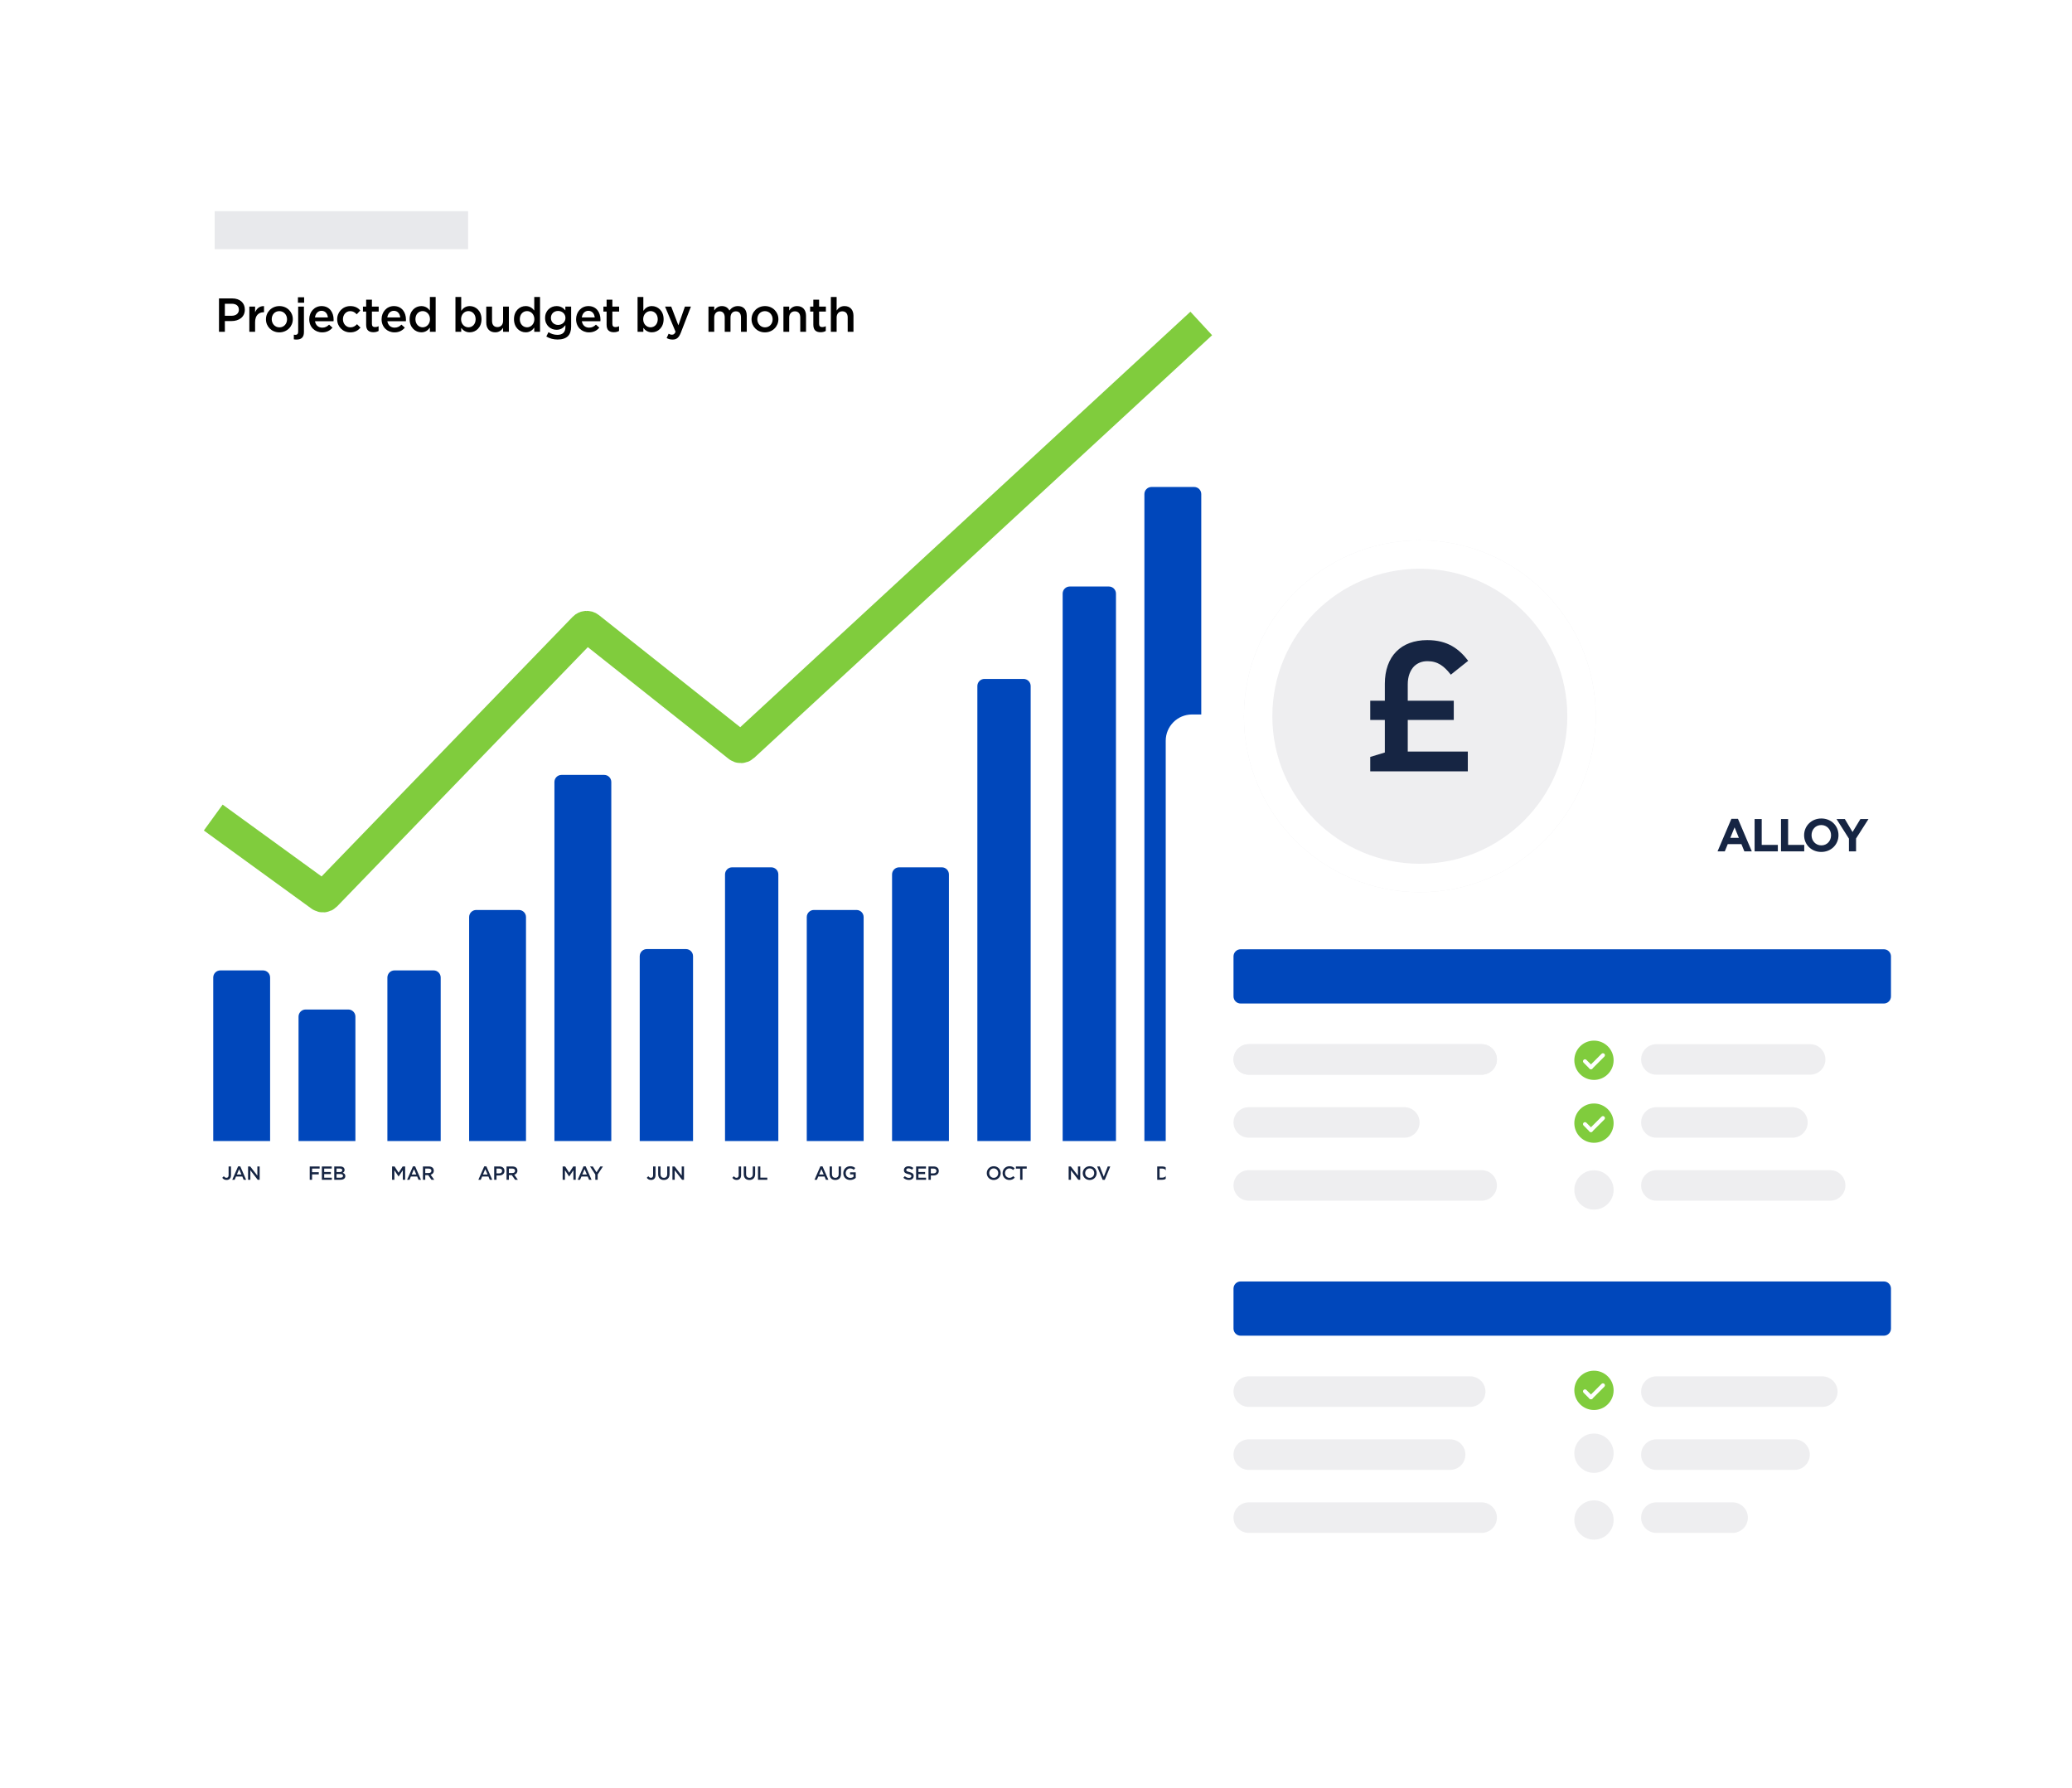<svg width="583" height="503" viewBox="0 0 583 503" fill="none" xmlns="http://www.w3.org/2000/svg">
<g filter="url(#filter0_d_5_1286)">
<path d="M365 33H39C34.582 33 31 36.582 31 41V361C31 365.418 34.582 369 39 369H365C369.418 369 373 365.418 373 361V41C373 36.582 369.418 33 365 33Z" fill="white"/>
</g>
<path d="M61.618 93.343H63.268V90.324H65.133C67.2 90.324 68.891 89.223 68.891 87.117V87.09C68.891 85.198 67.508 83.95 65.321 83.95H61.618V93.343ZM63.268 88.834V85.453H65.187C66.422 85.453 67.213 86.03 67.213 87.13V87.157C67.213 88.136 66.435 88.834 65.187 88.834H63.268ZM70.154 93.343H71.778V90.646C71.778 88.767 72.771 87.841 74.193 87.841H74.287V86.124C73.039 86.07 72.221 86.795 71.778 87.855V86.258H70.154V93.343ZM78.59 93.504C80.778 93.504 82.388 91.826 82.388 89.814V89.787C82.388 87.761 80.791 86.11 78.617 86.11C76.444 86.11 74.833 87.788 74.833 89.814V89.841C74.833 91.853 76.43 93.504 78.59 93.504ZM78.617 92.095C77.356 92.095 76.457 91.048 76.457 89.814V89.787C76.457 88.552 77.289 87.533 78.59 87.533C79.865 87.533 80.764 88.566 80.764 89.814V89.841C80.764 91.062 79.932 92.095 78.617 92.095ZM83.829 85.171H85.574V83.628H83.829V85.171ZM83.454 95.53C84.782 95.53 85.52 94.872 85.52 93.437V86.258H83.896V93.343C83.896 93.96 83.588 94.202 83.132 94.202C82.984 94.202 82.836 94.188 82.675 94.161V95.463C82.93 95.503 83.145 95.53 83.454 95.53ZM90.65 93.504C91.952 93.504 92.878 92.98 93.549 92.175L92.596 91.33C92.032 91.88 91.469 92.175 90.677 92.175C89.63 92.175 88.812 91.531 88.638 90.377H93.844C93.857 90.216 93.871 90.069 93.871 89.921C93.871 87.881 92.73 86.11 90.476 86.11C88.45 86.11 87.014 87.774 87.014 89.8V89.827C87.014 92.014 88.597 93.504 90.65 93.504ZM88.624 89.304C88.772 88.204 89.469 87.439 90.463 87.439C91.536 87.439 92.153 88.257 92.26 89.304H88.624ZM98.537 93.504C99.919 93.504 100.737 92.954 101.435 92.175L100.455 91.209C99.945 91.733 99.382 92.095 98.617 92.095C97.369 92.095 96.497 91.075 96.497 89.814V89.787C96.497 88.552 97.356 87.533 98.537 87.533C99.355 87.533 99.878 87.895 100.375 88.418L101.381 87.331C100.724 86.607 99.892 86.11 98.55 86.11C96.43 86.11 94.873 87.801 94.873 89.814V89.841C94.873 91.853 96.43 93.504 98.537 93.504ZM105.064 93.464C105.668 93.464 106.124 93.329 106.527 93.101V91.773C106.205 91.934 105.883 92.014 105.521 92.014C104.97 92.014 104.648 91.759 104.648 91.129V87.653H106.554V86.258H104.648V84.312H103.025V86.258H102.126V87.653H103.025V91.384C103.025 92.94 103.87 93.464 105.064 93.464ZM111.005 93.504C112.306 93.504 113.232 92.98 113.903 92.175L112.951 91.33C112.387 91.88 111.823 92.175 111.032 92.175C109.985 92.175 109.167 91.531 108.992 90.377H114.198C114.212 90.216 114.225 90.069 114.225 89.921C114.225 87.881 113.085 86.11 110.83 86.11C108.804 86.11 107.368 87.774 107.368 89.8V89.827C107.368 92.014 108.952 93.504 111.005 93.504ZM108.979 89.304C109.126 88.204 109.824 87.439 110.817 87.439C111.89 87.439 112.508 88.257 112.615 89.304H108.979ZM118.542 93.49C119.696 93.49 120.434 92.9 120.957 92.162V93.343H122.581V83.547H120.957V87.358C120.448 86.701 119.71 86.11 118.542 86.11C116.851 86.11 115.255 87.439 115.255 89.787V89.814C115.255 92.162 116.878 93.49 118.542 93.49ZM118.931 92.081C117.831 92.081 116.892 91.182 116.892 89.814V89.787C116.892 88.378 117.818 87.519 118.931 87.519C120.018 87.519 120.984 88.418 120.984 89.787V89.814C120.984 91.169 120.018 92.081 118.931 92.081ZM132.177 93.49C133.868 93.49 135.478 92.162 135.478 89.814V89.787C135.478 87.439 133.854 86.11 132.177 86.11C131.036 86.11 130.298 86.701 129.775 87.439V83.547H128.151V93.343H129.775V92.242C130.272 92.9 131.01 93.49 132.177 93.49ZM131.801 92.081C130.701 92.081 129.735 91.182 129.735 89.814V89.787C129.735 88.432 130.701 87.519 131.801 87.519C132.902 87.519 133.827 88.418 133.827 89.787V89.814C133.827 91.209 132.915 92.081 131.801 92.081ZM139.344 93.49C140.444 93.49 141.102 92.913 141.558 92.242V93.343H143.182V86.258H141.558V90.257C141.558 91.357 140.901 92.014 139.961 92.014C138.995 92.014 138.445 91.384 138.445 90.283V86.258H136.821V90.766C136.821 92.417 137.747 93.49 139.344 93.49ZM147.909 93.49C149.063 93.49 149.801 92.9 150.325 92.162V93.343H151.948V83.547H150.325V87.358C149.815 86.701 149.077 86.11 147.909 86.11C146.219 86.11 144.622 87.439 144.622 89.787V89.814C144.622 92.162 146.245 93.49 147.909 93.49ZM148.298 92.081C147.198 92.081 146.259 91.182 146.259 89.814V89.787C146.259 88.378 147.185 87.519 148.298 87.519C149.385 87.519 150.351 88.418 150.351 89.787V89.814C150.351 91.169 149.385 92.081 148.298 92.081ZM156.888 95.517C158.163 95.517 159.155 95.208 159.8 94.564C160.39 93.973 160.699 93.088 160.699 91.894V86.258H159.075V87.318C158.525 86.66 157.787 86.11 156.593 86.11C154.942 86.11 153.372 87.345 153.372 89.438V89.465C153.372 91.545 154.929 92.779 156.593 92.779C157.76 92.779 158.498 92.242 159.088 91.478V92.028C159.088 93.45 158.297 94.202 156.848 94.202C155.881 94.202 155.076 93.92 154.325 93.45L153.721 94.671C154.633 95.221 155.72 95.517 156.888 95.517ZM157.022 91.411C155.908 91.411 155.009 90.619 155.009 89.451V89.425C155.009 88.257 155.895 87.479 157.022 87.479C158.149 87.479 159.102 88.271 159.102 89.438V89.465C159.102 90.605 158.149 91.411 157.022 91.411ZM165.732 93.504C167.034 93.504 167.96 92.98 168.63 92.175L167.678 91.33C167.114 91.88 166.551 92.175 165.759 92.175C164.712 92.175 163.894 91.531 163.719 90.377H168.926C168.939 90.216 168.953 90.069 168.953 89.921C168.953 87.881 167.812 86.11 165.558 86.11C163.532 86.11 162.096 87.774 162.096 89.8V89.827C162.096 92.014 163.679 93.504 165.732 93.504ZM163.706 89.304C163.854 88.204 164.551 87.439 165.544 87.439C166.618 87.439 167.235 88.257 167.342 89.304H163.706ZM172.719 93.464C173.323 93.464 173.779 93.329 174.182 93.101V91.773C173.86 91.934 173.538 92.014 173.176 92.014C172.625 92.014 172.303 91.759 172.303 91.129V87.653H174.209V86.258H172.303V84.312H170.68V86.258H169.781V87.653H170.68V91.384C170.68 92.94 171.525 93.464 172.719 93.464ZM183.419 93.49C185.109 93.49 186.72 92.162 186.72 89.814V89.787C186.72 87.439 185.096 86.11 183.419 86.11C182.278 86.11 181.54 86.701 181.017 87.439V83.547H179.393V93.343H181.017V92.242C181.513 92.9 182.251 93.49 183.419 93.49ZM183.043 92.081C181.943 92.081 180.976 91.182 180.976 89.814V89.787C180.976 88.432 181.943 87.519 183.043 87.519C184.143 87.519 185.069 88.418 185.069 89.787V89.814C185.069 91.209 184.157 92.081 183.043 92.081ZM189.252 95.53C190.393 95.53 191.023 94.993 191.587 93.544L194.405 86.258H192.714L190.876 91.518L188.863 86.258H187.132L190.084 93.343C189.816 93.96 189.534 94.161 189.078 94.161C188.742 94.161 188.42 94.054 188.125 93.893L187.575 95.101C188.071 95.369 188.568 95.53 189.252 95.53ZM199.341 93.343H200.965V89.358C200.965 88.257 201.582 87.586 202.481 87.586C203.38 87.586 203.917 88.204 203.917 89.304V93.343H205.541V89.344C205.541 88.204 206.171 87.586 207.057 87.586C207.969 87.586 208.493 88.19 208.493 89.317V93.343H210.116V88.821C210.116 87.09 209.177 86.11 207.634 86.11C206.56 86.11 205.809 86.607 205.232 87.358C204.856 86.607 204.145 86.11 203.125 86.11C202.038 86.11 201.421 86.701 200.965 87.331V86.258H199.341V93.343ZM215.221 93.504C217.408 93.504 219.018 91.826 219.018 89.814V89.787C219.018 87.761 217.421 86.11 215.247 86.11C213.074 86.11 211.464 87.788 211.464 89.814V89.841C211.464 91.853 213.06 93.504 215.221 93.504ZM215.247 92.095C213.986 92.095 213.087 91.048 213.087 89.814V89.787C213.087 88.552 213.919 87.533 215.221 87.533C216.495 87.533 217.394 88.566 217.394 89.814V89.841C217.394 91.062 216.562 92.095 215.247 92.095ZM220.433 93.343H222.056V89.344C222.056 88.244 222.714 87.586 223.653 87.586C224.619 87.586 225.169 88.217 225.169 89.317V93.343H226.793V88.834C226.793 87.184 225.867 86.11 224.27 86.11C223.17 86.11 222.513 86.687 222.056 87.358V86.258H220.433V93.343ZM230.89 93.464C231.494 93.464 231.95 93.329 232.353 93.101V91.773C232.03 91.934 231.708 92.014 231.346 92.014C230.796 92.014 230.474 91.759 230.474 91.129V87.653H232.379V86.258H230.474V84.312H228.85V86.258H227.951V87.653H228.85V91.384C228.85 92.94 229.696 93.464 230.89 93.464ZM233.78 93.343H235.403V89.344C235.403 88.244 236.061 87.586 237 87.586C237.966 87.586 238.516 88.217 238.516 89.317V93.343H240.14V88.834C240.14 87.184 239.214 86.11 237.617 86.11C236.517 86.11 235.859 86.687 235.403 87.358V83.547H233.78V93.343Z" fill="black"/>
<path d="M63.738 331.952C64.117 331.952 64.428 331.84 64.647 331.621C64.866 331.402 65 331.075 65 330.626V328.156H64.321V330.605C64.321 331.113 64.085 331.343 63.727 331.343C63.406 331.343 63.192 331.182 62.973 330.899L62.54 331.348C62.791 331.69 63.16 331.952 63.738 331.952ZM65.349 331.899H66.023L66.408 330.995H68.178L68.558 331.899H69.253L67.606 328.129H66.996L65.349 331.899ZM66.649 330.412L67.29 328.915L67.937 330.412H66.649ZM69.799 331.899H70.447V329.236L72.511 331.899H73.061V328.156H72.414V330.744L70.409 328.156H69.799V331.899Z" fill="#162543"/>
<path d="M87.148 331.899H87.806V330.375H89.693V329.776H87.806V328.755H89.934V328.156H87.148V331.899ZM90.562 331.899H93.364V331.311H91.22V330.311H93.097V329.717H91.22V328.744H93.337V328.156H90.562V331.899ZM94.049 331.899H95.781C96.616 331.899 97.166 331.541 97.166 330.872V330.862C97.166 330.348 96.867 330.108 96.423 329.953C96.701 329.808 96.958 329.573 96.958 329.118V329.108C96.958 328.862 96.872 328.653 96.707 328.487C96.487 328.268 96.161 328.156 95.728 328.156H94.049V331.899ZM96.3 329.225C96.3 329.568 96.022 329.733 95.594 329.733H94.696V328.739H95.642C96.07 328.739 96.3 328.915 96.3 329.215V329.225ZM96.509 330.803C96.509 331.145 96.236 331.316 95.787 331.316H94.696V330.289H95.739C96.257 330.289 96.509 330.471 96.509 330.792V330.803Z" fill="#162543"/>
<path d="M110.321 331.899H110.968V329.225L112.139 330.979H112.16L113.342 329.215V331.899H114V328.156H113.299L112.16 329.926L111.021 328.156H110.321V331.899ZM114.547 331.899H115.221L115.606 330.995H117.376L117.755 331.899H118.451L116.804 328.129H116.194L114.547 331.899ZM115.846 330.412L116.488 328.915L117.135 330.412H115.846ZM118.997 331.899H119.655V330.594H120.478L121.398 331.899H122.179L121.168 330.482C121.687 330.332 122.056 329.963 122.056 329.348V329.338C122.056 329.011 121.944 328.739 121.746 328.53C121.505 328.295 121.136 328.156 120.666 328.156H118.997V331.899ZM119.655 330.011V328.755H120.612C121.104 328.755 121.387 328.969 121.387 329.375V329.386C121.387 329.771 121.088 330.011 120.617 330.011H119.655Z" fill="#162543"/>
<path d="M134.599 331.899H135.273L135.658 330.995H137.428L137.807 331.899H138.503L136.856 328.129H136.246L134.599 331.899ZM135.898 330.412L136.54 328.915L137.187 330.412H135.898ZM139.049 331.899H139.707V330.696H140.45C141.279 330.696 141.947 330.252 141.947 329.418V329.407C141.947 328.653 141.402 328.156 140.525 328.156H139.049V331.899ZM139.707 330.102V328.755H140.472C140.964 328.755 141.279 328.979 141.279 329.423V329.434C141.279 329.824 140.969 330.102 140.472 330.102H139.707ZM142.526 331.899H143.184V330.594H144.007L144.927 331.899H145.707L144.697 330.482C145.216 330.332 145.584 329.963 145.584 329.348V329.338C145.584 329.011 145.472 328.739 145.274 328.53C145.034 328.295 144.665 328.156 144.194 328.156H142.526V331.899ZM143.184 330.011V328.755H144.141C144.633 328.755 144.916 328.969 144.916 329.375V329.386C144.916 329.771 144.617 330.011 144.146 330.011H143.184Z" fill="#162543"/>
<path d="M158.314 331.899H158.961V329.225L160.133 330.979H160.154L161.336 329.215V331.899H161.993V328.156H161.293L160.154 329.926L159.015 328.156H158.314V331.899ZM162.541 331.899H163.214L163.599 330.995H165.369L165.749 331.899H166.444L164.797 328.129H164.188L162.541 331.899ZM163.84 330.412L164.482 328.915L165.129 330.412H163.84ZM167.502 331.899H168.165V330.407L169.652 328.156H168.898L167.839 329.808L166.797 328.156H166.016L167.502 330.423V331.899Z" fill="#162543"/>
<path d="M183.182 331.952C183.561 331.952 183.871 331.84 184.091 331.621C184.31 331.402 184.443 331.075 184.443 330.626V328.156H183.764V330.605C183.764 331.113 183.529 331.343 183.171 331.343C182.85 331.343 182.636 331.182 182.417 330.899L181.984 331.348C182.235 331.69 182.604 331.952 183.182 331.952ZM186.784 331.958C187.763 331.958 188.394 331.396 188.394 330.279V328.156H187.736V330.311C187.736 331.001 187.378 331.348 186.795 331.348C186.201 331.348 185.849 330.985 185.849 330.284V328.156H185.191V330.311C185.191 331.396 185.816 331.958 186.784 331.958ZM189.201 331.899H189.848V329.236L191.913 331.899H192.463V328.156H191.816V330.744L189.811 328.156H189.201V331.899Z" fill="#162543"/>
<path d="M207.258 331.952C207.638 331.952 207.948 331.84 208.167 331.621C208.386 331.402 208.52 331.075 208.52 330.626V328.156H207.841V330.605C207.841 331.113 207.605 331.343 207.247 331.343C206.926 331.343 206.713 331.182 206.493 330.899L206.06 331.348C206.311 331.69 206.68 331.952 207.258 331.952ZM210.861 331.958C211.839 331.958 212.47 331.396 212.47 330.279V328.156H211.813V330.311C211.813 331.001 211.454 331.348 210.871 331.348C210.278 331.348 209.925 330.985 209.925 330.284V328.156H209.267V330.311C209.267 331.396 209.893 331.958 210.861 331.958ZM213.278 331.899H215.903V331.3H213.936V328.156H213.278V331.899Z" fill="#162543"/>
<path d="M229.177 331.899H229.851L230.236 330.995H232.006L232.386 331.899H233.081L231.434 328.129H230.824L229.177 331.899ZM230.477 330.412L231.118 328.915L231.765 330.412H230.477ZM235.026 331.958C236.005 331.958 236.636 331.396 236.636 330.279V328.156H235.978V330.311C235.978 331.001 235.62 331.348 235.037 331.348C234.443 331.348 234.091 330.985 234.091 330.284V328.156H233.433V330.311C233.433 331.396 234.058 331.958 235.026 331.958ZM239.219 331.963C239.882 331.963 240.406 331.696 240.78 331.38V329.808H239.187V330.386H240.144V331.081C239.914 331.252 239.598 331.364 239.24 331.364C238.475 331.364 237.967 330.797 237.967 330.027V330.017C237.967 329.3 238.497 328.701 239.181 328.701C239.652 328.701 239.941 328.851 240.229 329.097L240.646 328.6C240.261 328.273 239.855 328.092 239.208 328.092C238.074 328.092 237.278 328.979 237.278 330.027V330.038C237.278 331.129 238.048 331.963 239.219 331.963Z" fill="#162543"/>
<path d="M255.749 331.952C256.535 331.952 257.086 331.541 257.086 330.835V330.824C257.086 330.198 256.674 329.931 255.888 329.728C255.166 329.557 254.995 329.428 254.995 329.14V329.129C254.995 328.878 255.22 328.685 255.605 328.685C255.947 328.685 256.279 328.819 256.621 329.07L256.974 328.573C256.589 328.268 256.166 328.102 255.616 328.102C254.872 328.102 254.338 328.546 254.338 329.188V329.199C254.338 329.883 254.787 330.129 255.584 330.316C256.279 330.471 256.428 330.626 256.428 330.888V330.899C256.428 331.177 256.172 331.37 255.765 331.37C255.3 331.37 254.947 331.198 254.584 330.883L254.188 331.354C254.637 331.76 255.172 331.952 255.749 331.952ZM257.764 331.899H260.566V331.311H258.422V330.311H260.299V329.717H258.422V328.744H260.54V328.156H257.764V331.899ZM261.251 331.899H261.909V330.696H262.652C263.481 330.696 264.15 330.252 264.15 329.418V329.407C264.15 328.653 263.604 328.156 262.727 328.156H261.251V331.899ZM261.909 330.102V328.755H262.674C263.166 328.755 263.481 328.979 263.481 329.423V329.434C263.481 329.824 263.171 330.102 262.674 330.102H261.909Z" fill="#162543"/>
<path d="M279.603 331.963C280.753 331.963 281.566 331.075 281.566 330.027V330.017C281.566 328.963 280.764 328.092 279.614 328.092C278.464 328.092 277.651 328.979 277.651 330.027V330.038C277.651 331.091 278.454 331.963 279.603 331.963ZM279.614 331.354C278.865 331.354 278.341 330.755 278.341 330.027V330.017C278.341 329.289 278.86 328.701 279.603 328.701C280.352 328.701 280.876 329.3 280.876 330.027V330.038C280.876 330.765 280.357 331.354 279.614 331.354ZM284.003 331.963C284.698 331.963 285.142 331.712 285.522 331.3L285.099 330.872C284.778 331.172 284.479 331.354 284.024 331.354C283.308 331.354 282.789 330.76 282.789 330.027V330.017C282.789 329.284 283.313 328.701 284.019 328.701C284.452 328.701 284.768 328.883 285.072 329.161L285.495 328.675C285.137 328.332 284.72 328.092 284.024 328.092C282.896 328.092 282.099 328.963 282.099 330.027V330.038C282.099 331.113 282.912 331.963 284.003 331.963ZM287.037 331.899H287.695V328.765H288.887V328.156H285.845V328.765H287.037V331.899Z" fill="#162543"/>
<path d="M300.689 331.899H301.336V329.236L303.4 331.899H303.951V328.156H303.304V330.744L301.298 328.156H300.689V331.899ZM306.604 331.963C307.754 331.963 308.567 331.075 308.567 330.027V330.017C308.567 328.963 307.765 328.092 306.615 328.092C305.465 328.092 304.652 328.979 304.652 330.027V330.038C304.652 331.091 305.455 331.963 306.604 331.963ZM306.615 331.354C305.866 331.354 305.342 330.755 305.342 330.027V330.017C305.342 329.289 305.861 328.701 306.604 328.701C307.353 328.701 307.877 329.3 307.877 330.027V330.038C307.877 330.765 307.358 331.354 306.615 331.354ZM310.261 331.926H310.849L312.4 328.156H311.689L310.566 331.033L309.438 328.156H308.71L310.261 331.926Z" fill="#162543"/>
<path d="M325.61 331.899H327.006C328.182 331.899 328.995 331.081 328.995 330.027V330.017C328.995 328.963 328.182 328.156 327.006 328.156H325.61V331.899ZM327.006 328.755C327.792 328.755 328.305 329.295 328.305 330.027V330.038C328.305 330.771 327.792 331.3 327.006 331.3H326.268V328.755H327.006ZM329.697 331.899H332.499V331.311H330.355V330.311H332.232V329.717H330.355V328.744H332.473V328.156H329.697V331.899ZM334.922 331.963C335.618 331.963 336.061 331.712 336.441 331.3L336.019 330.872C335.698 331.172 335.398 331.354 334.944 331.354C334.227 331.354 333.709 330.76 333.709 330.027V330.017C333.709 329.284 334.233 328.701 334.938 328.701C335.372 328.701 335.687 328.883 335.992 329.161L336.414 328.675C336.056 328.332 335.639 328.092 334.944 328.092C333.816 328.092 333.019 328.963 333.019 330.027V330.038C333.019 331.113 333.832 331.963 334.922 331.963Z" fill="#162543"/>
<path d="M60 275C60 273.895 60.895 273 62 273H74C75.105 273 76 273.895 76 275V321H60V275Z" fill="#0047BB"/>
<path d="M84 286C84 284.895 84.895 284 86 284H98C99.105 284 100 284.895 100 286V321H84V286Z" fill="#0047BB"/>
<path d="M109 275C109 273.895 109.895 273 111 273H122C123.105 273 124 273.895 124 275V321H109V275Z" fill="#0047BB"/>
<path d="M132 258C132 256.895 132.895 256 134 256H146C147.105 256 148 256.895 148 258V321H132V258Z" fill="#0047BB"/>
<path d="M156 220C156 218.895 156.895 218 158 218H170C171.105 218 172 218.895 172 220V321H156V220Z" fill="#0047BB"/>
<path d="M180 269C180 267.895 180.895 267 182 267H193C194.105 267 195 267.895 195 269V321H180V269Z" fill="#0047BB"/>
<path d="M204 246C204 244.895 204.895 244 206 244H217C218.105 244 219 244.895 219 246V321H204V246Z" fill="#0047BB"/>
<path d="M227 258C227 256.895 227.895 256 229 256H241C242.105 256 243 256.895 243 258V321H227V258Z" fill="#0047BB"/>
<path d="M251 246C251 244.895 251.895 244 253 244H265C266.105 244 267 244.895 267 246V321H251V246Z" fill="#0047BB"/>
<path d="M275 193C275 191.895 275.895 191 277 191H288C289.105 191 290 191.895 290 193V321H275V193Z" fill="#0047BB"/>
<path d="M299 167C299 165.895 299.895 165 301 165H312C313.105 165 314 165.895 314 167V321H299V167Z" fill="#0047BB"/>
<path d="M322 139C322 137.895 322.895 137 324 137H336C337.105 137 338 137.895 338 139V321H322V139Z" fill="#0047BB"/>
<path d="M131.707 59.41H60.41V70.104H131.707V59.41Z" fill="#162543" fill-opacity="0.1"/>
<path d="M60 230L90.297 251.99C90.701 252.283 91.257 252.234 91.604 251.876L164.37 176.651C164.727 176.282 165.307 176.244 165.71 176.563L207.829 209.968C208.215 210.274 208.767 210.254 209.129 209.92L338 91" stroke="#80CC3D" stroke-width="9"/>
<g filter="url(#filter1_d_5_1286)">
<path d="M543.603 201H335.397C331.312 201 328 204.312 328 208.397V457.603C328 461.688 331.312 465 335.397 465H543.603C547.688 465 551 461.688 551 457.603V208.397C551 204.312 547.688 201 543.603 201Z" fill="white"/>
</g>
<path d="M483.264 239.518H485.305L486.137 237.477H489.985L490.817 239.518H492.91L489.01 230.353H487.164L483.264 239.518ZM486.852 235.709L488.061 232.758L489.27 235.709H486.852ZM493.694 239.518H500.233V237.698H495.696V230.418H493.694V239.518ZM501.121 239.518H507.66V237.698H503.123V230.418H501.121V239.518ZM512.448 239.674C515.256 239.674 517.297 237.555 517.297 234.968V234.942C517.297 232.355 515.282 230.262 512.474 230.262C509.666 230.262 507.625 232.381 507.625 234.968V234.994C507.625 237.581 509.64 239.674 512.448 239.674ZM512.474 237.828C510.862 237.828 509.718 236.528 509.718 234.968V234.942C509.718 233.382 510.836 232.108 512.448 232.108C514.06 232.108 515.204 233.408 515.204 234.968V234.994C515.204 236.554 514.086 237.828 512.474 237.828ZM520.238 239.518H522.24V235.891L525.737 230.418H523.462L521.252 234.071L519.081 230.418H516.741L520.238 235.93V239.518Z" fill="#162543"/>
<path d="M530.065 267.058H349.072C347.967 267.058 347.072 267.953 347.072 269.058V280.315C347.072 281.42 347.967 282.315 349.072 282.315H530.065C531.17 282.315 532.065 281.42 532.065 280.315V269.058C532.065 267.953 531.17 267.058 530.065 267.058Z" fill="#0047BB"/>
<path d="M416.897 293.759H351.363C348.993 293.759 347.072 295.68 347.072 298.05C347.072 300.42 348.993 302.341 351.363 302.341H416.897C419.267 302.341 421.188 300.42 421.188 298.05C421.188 295.68 419.267 293.759 416.897 293.759Z" fill="#EEEEF0"/>
<path d="M395.145 311.482H351.363C348.993 311.482 347.072 313.403 347.072 315.773C347.072 318.143 348.993 320.064 351.363 320.064H395.145C397.515 320.064 399.436 318.143 399.436 315.773C399.436 313.403 397.515 311.482 395.145 311.482Z" fill="#EEEEF0"/>
<path d="M416.897 329.205H351.363C348.993 329.205 347.072 331.126 347.072 333.496C347.072 335.866 348.993 337.787 351.363 337.787H416.897C419.267 337.787 421.188 335.866 421.188 333.496C421.188 331.126 419.267 329.205 416.897 329.205Z" fill="#EEEEF0"/>
<path d="M416.897 293.759H351.363C348.993 293.759 347.072 295.68 347.072 298.05C347.072 300.42 348.993 302.341 351.363 302.341H416.897C419.267 302.341 421.188 300.42 421.188 298.05C421.188 295.68 419.267 293.759 416.897 293.759Z" fill="#EEEEF0"/>
<path d="M509.332 293.759H466.053C463.683 293.759 461.762 295.68 461.762 298.05C461.762 300.42 463.683 302.341 466.053 302.341H509.332C511.702 302.341 513.623 300.42 513.623 298.05C513.623 295.68 511.702 293.759 509.332 293.759Z" fill="#EEEEF0"/>
<path d="M504.333 311.482H466.053C463.683 311.482 461.762 313.403 461.762 315.773C461.762 318.143 463.683 320.064 466.053 320.064H504.333C506.703 320.064 508.624 318.143 508.624 315.773C508.624 313.403 506.703 311.482 504.333 311.482Z" fill="#EEEEF0"/>
<path d="M514.955 329.205H466.053C463.683 329.205 461.762 331.126 461.762 333.496C461.762 335.866 463.683 337.787 466.053 337.787H514.955C517.325 337.787 519.246 335.866 519.246 333.496C519.246 331.126 517.325 329.205 514.955 329.205Z" fill="#EEEEF0"/>
<path d="M530.065 360.509H349.072C347.967 360.509 347.072 361.404 347.072 362.509V373.766C347.072 374.871 347.967 375.766 349.072 375.766H530.065C531.17 375.766 532.065 374.871 532.065 373.766V362.509C532.065 361.404 531.17 360.509 530.065 360.509Z" fill="#0047BB"/>
<path d="M413.674 387.209H351.363C348.993 387.209 347.072 389.13 347.072 391.5C347.072 393.87 348.993 395.791 351.363 395.791H413.674C416.044 395.791 417.965 393.87 417.965 391.5C417.965 389.13 416.044 387.209 413.674 387.209Z" fill="#EEEEF0"/>
<path d="M408.035 404.932H351.363C348.993 404.932 347.072 406.853 347.072 409.223C347.072 411.593 348.993 413.514 351.363 413.514H408.035C410.405 413.514 412.326 411.593 412.326 409.223C412.326 406.853 410.405 404.932 408.035 404.932Z" fill="#EEEEF0"/>
<path d="M416.897 422.656H351.363C348.993 422.656 347.072 424.577 347.072 426.947C347.072 429.317 348.993 431.238 351.363 431.238H416.897C419.267 431.238 421.188 429.317 421.188 426.947C421.188 424.577 419.267 422.656 416.897 422.656Z" fill="#EEEEF0"/>
<path d="M512.744 387.209H466.053C463.683 387.209 461.762 389.13 461.762 391.5C461.762 393.87 463.683 395.791 466.053 395.791H512.744C515.114 395.791 517.036 393.87 517.036 391.5C517.036 389.13 515.114 387.209 512.744 387.209Z" fill="#EEEEF0"/>
<path d="M504.934 404.932H466.053C463.683 404.932 461.762 406.853 461.762 409.223C461.762 411.593 463.683 413.514 466.053 413.514H504.934C507.304 413.514 509.225 411.593 509.225 409.223C509.225 406.853 507.304 404.932 504.934 404.932Z" fill="#EEEEF0"/>
<path d="M487.511 422.656H466.053C463.683 422.656 461.762 424.577 461.762 426.947C461.762 429.317 463.683 431.238 466.053 431.238H487.511C489.881 431.238 491.802 429.317 491.802 426.947C491.802 424.577 489.881 422.656 487.511 422.656Z" fill="#EEEEF0"/>
<path d="M448.497 340.289C445.444 340.289 442.97 337.815 442.97 334.762C442.97 331.709 445.444 329.235 448.497 329.235C451.55 329.235 454.024 331.709 454.024 334.762C454.024 337.815 451.55 340.289 448.497 340.289Z" fill="#EEEEF0"/>
<path d="M448.497 303.809C445.444 303.809 442.97 301.335 442.97 298.282C442.97 295.229 445.444 292.755 448.497 292.755C451.55 292.755 454.024 295.229 454.024 298.282C454.024 301.335 451.55 303.809 448.497 303.809Z" fill="#80CC3D"/>
<path d="M448.038 299.843L446.361 298.166C446.143 297.948 445.791 297.948 445.573 298.166C445.356 298.383 445.356 298.736 445.573 298.953L447.251 300.631C447.468 300.848 447.821 300.848 448.038 300.631C448.256 300.413 448.256 300.061 448.038 299.843Z" fill="white"/>
<path d="M448.04 300.631L451.419 297.252C451.637 297.034 451.637 296.682 451.419 296.464C451.202 296.247 450.849 296.247 450.632 296.464L447.252 299.844C447.035 300.062 447.035 300.414 447.252 300.631C447.47 300.849 447.822 300.849 448.04 300.631Z" fill="white"/>
<path d="M448.497 321.496C445.444 321.496 442.97 319.022 442.97 315.969C442.97 312.916 445.444 310.442 448.497 310.442C451.55 310.442 454.024 312.916 454.024 315.969C454.024 319.022 451.55 321.496 448.497 321.496Z" fill="#80CC3D"/>
<path d="M448.038 317.53L446.361 315.853C446.143 315.635 445.791 315.635 445.573 315.853C445.356 316.07 445.356 316.423 445.573 316.64L447.251 318.318C447.468 318.535 447.821 318.535 448.038 318.318C448.256 318.1 448.256 317.748 448.038 317.53Z" fill="white"/>
<path d="M448.04 318.318L451.419 314.939C451.637 314.721 451.637 314.369 451.419 314.151C451.202 313.934 450.849 313.934 450.632 314.151L447.252 317.531C447.035 317.748 447.035 318.101 447.252 318.318C447.47 318.536 447.822 318.536 448.04 318.318Z" fill="white"/>
<path d="M448.497 396.668C445.444 396.668 442.97 394.194 442.97 391.141C442.97 388.088 445.444 385.614 448.497 385.614C451.55 385.614 454.024 388.088 454.024 391.141C454.024 394.194 451.55 396.668 448.497 396.668Z" fill="#80CC3D"/>
<path d="M448.038 392.703L446.361 391.026C446.143 390.808 445.791 390.808 445.573 391.026L445.573 391.026C445.356 391.243 445.356 391.596 445.573 391.813L447.251 393.491C447.468 393.708 447.821 393.708 448.038 393.491L448.038 393.491C448.256 393.273 448.256 392.921 448.038 392.703Z" fill="white"/>
<path d="M448.04 393.491L451.419 390.112C451.637 389.894 451.637 389.542 451.419 389.324C451.202 389.107 450.849 389.107 450.632 389.324L447.252 392.704C447.035 392.921 447.035 393.274 447.252 393.491C447.47 393.709 447.822 393.709 448.04 393.491Z" fill="white"/>
<path d="M448.497 414.356C445.444 414.356 442.97 411.882 442.97 408.829C442.97 405.776 445.444 403.302 448.497 403.302C451.55 403.302 454.024 405.776 454.024 408.829C454.024 411.882 451.55 414.356 448.497 414.356Z" fill="#EEEEF0"/>
<path d="M448.497 433.149C445.444 433.149 442.97 430.675 442.97 427.622C442.97 424.569 445.444 422.095 448.497 422.095C451.55 422.095 454.024 424.569 454.024 427.622C454.024 430.675 451.55 433.149 448.497 433.149Z" fill="#EEEEF0"/>
<g filter="url(#filter2_d_5_1286)">
<path d="M399.5 251C426.838 251 449 228.838 449 201.5C449 174.162 426.838 152 399.5 152C372.162 152 350 174.162 350 201.5C350 228.838 372.162 251 399.5 251Z" fill="#EEEEF0"/>
<path d="M399.5 247C424.629 247 445 226.629 445 201.5C445 176.371 424.629 156 399.5 156C374.371 156 354 176.371 354 201.5C354 226.629 374.371 247 399.5 247Z" stroke="white" stroke-width="8"/>
</g>
<path d="M385.544 217H413V211.436H396.1V202.544H409.048V197.136H396.1V192.508C396.1 190.324 396.776 188.608 397.868 187.464C398.856 186.528 400.052 186.008 401.664 186.008C404.576 186.008 406.344 187.412 408.216 189.804L413.104 185.904C410.608 182.628 407.384 180.08 401.612 180.08C397.868 180.08 394.904 181.224 392.876 183.304C390.796 185.384 389.652 188.556 389.652 192.352V197.136H385.544V202.544H389.652V211.696L385.544 212.944V217Z" fill="#162543"/>
<defs>
<filter id="filter0_d_5_1286" x="11" y="13" width="382" height="376" filterUnits="userSpaceOnUse" color-interpolation-filters="sRGB">
<feFlood flood-opacity="0" result="BackgroundImageFix"/>
<feColorMatrix in="SourceAlpha" type="matrix" values="0 0 0 0 0 0 0 0 0 0 0 0 0 0 0 0 0 0 127 0" result="hardAlpha"/>
<feOffset/>
<feGaussianBlur stdDeviation="10"/>
<feComposite in2="hardAlpha" operator="out"/>
<feColorMatrix type="matrix" values="0 0 0 0 0 0 0 0 0 0 0 0 0 0 0 0 0 0 0.15 0"/>
<feBlend mode="normal" in2="BackgroundImageFix" result="effect1_dropShadow_5_1286"/>
<feBlend mode="normal" in="SourceGraphic" in2="effect1_dropShadow_5_1286" result="shape"/>
</filter>
<filter id="filter1_d_5_1286" x="308" y="181" width="263" height="304" filterUnits="userSpaceOnUse" color-interpolation-filters="sRGB">
<feFlood flood-opacity="0" result="BackgroundImageFix"/>
<feColorMatrix in="SourceAlpha" type="matrix" values="0 0 0 0 0 0 0 0 0 0 0 0 0 0 0 0 0 0 127 0" result="hardAlpha"/>
<feOffset/>
<feGaussianBlur stdDeviation="10"/>
<feComposite in2="hardAlpha" operator="out"/>
<feColorMatrix type="matrix" values="0 0 0 0 0 0 0 0 0 0 0 0 0 0 0 0 0 0 0.15 0"/>
<feBlend mode="normal" in2="BackgroundImageFix" result="effect1_dropShadow_5_1286"/>
<feBlend mode="normal" in="SourceGraphic" in2="effect1_dropShadow_5_1286" result="shape"/>
</filter>
<filter id="filter2_d_5_1286" x="330" y="132" width="139" height="139" filterUnits="userSpaceOnUse" color-interpolation-filters="sRGB">
<feFlood flood-opacity="0" result="BackgroundImageFix"/>
<feColorMatrix in="SourceAlpha" type="matrix" values="0 0 0 0 0 0 0 0 0 0 0 0 0 0 0 0 0 0 127 0" result="hardAlpha"/>
<feOffset/>
<feGaussianBlur stdDeviation="10"/>
<feComposite in2="hardAlpha" operator="out"/>
<feColorMatrix type="matrix" values="0 0 0 0 0 0 0 0 0 0 0 0 0 0 0 0 0 0 0.15 0"/>
<feBlend mode="normal" in2="BackgroundImageFix" result="effect1_dropShadow_5_1286"/>
<feBlend mode="normal" in="SourceGraphic" in2="effect1_dropShadow_5_1286" result="shape"/>
</filter>
</defs>
</svg>
